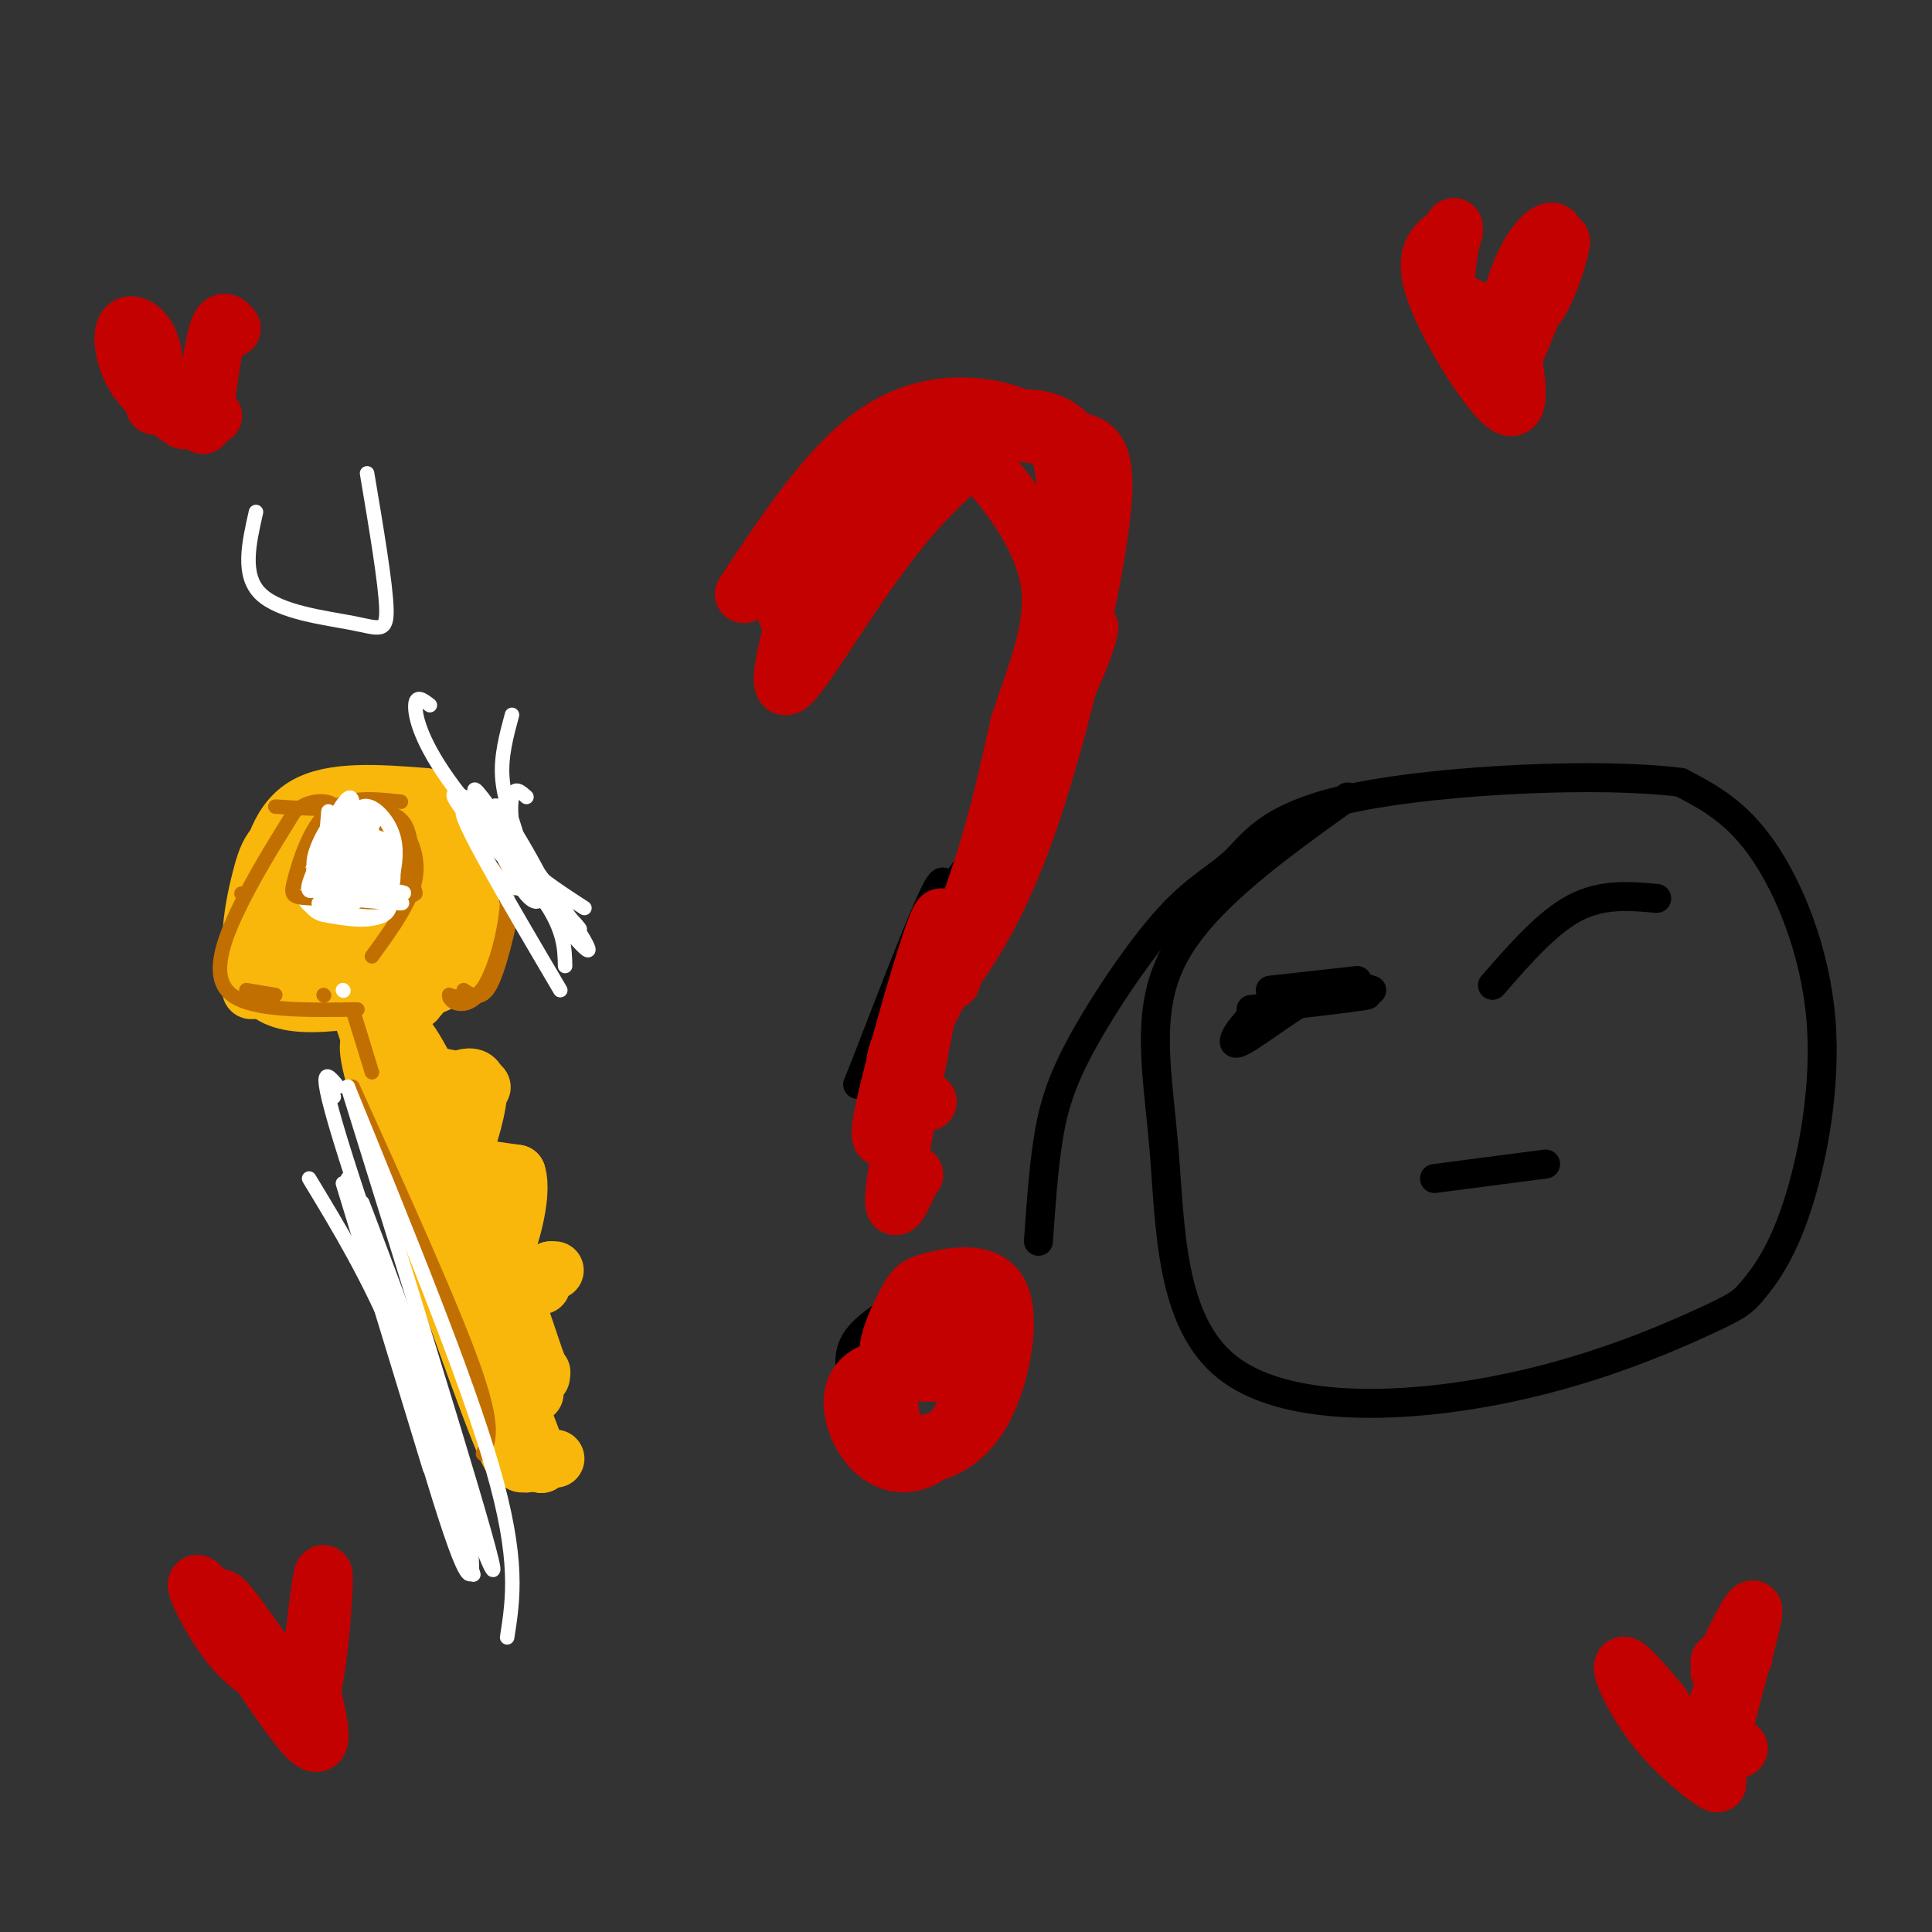 <svg viewBox='0 0 400 400' version='1.1' xmlns='http://www.w3.org/2000/svg' xmlns:xlink='http://www.w3.org/1999/xlink'><rect x="0" y="0" width="400" height="400" fill="#333333" stroke="none"/><g fill='none' stroke='rgb(0,0,0)' stroke-width='6' stroke-linecap='round' stroke-linejoin='round'><path d='M165,126c0.833,-7.333 1.667,-14.667 4,-18c2.333,-3.333 6.167,-2.667 10,-2'/><path d='M196,91c3.853,-1.550 7.705,-3.099 11,-3c3.295,0.099 6.032,1.848 9,4c2.968,2.152 6.165,4.709 8,11c1.835,6.291 2.307,16.315 3,21c0.693,4.685 1.609,4.029 -4,15c-5.609,10.971 -17.741,33.569 -23,41c-5.259,7.431 -3.645,-0.305 -6,4c-2.355,4.305 -8.677,20.653 -15,37'/><path d='M179,221c-2.500,6.167 -1.250,3.083 0,0'/><path d='M182,285c0.000,0.000 0.100,0.100 0.1,0.1'/><path d='M167,108c5.841,-8.147 11.681,-16.293 22,-20c10.319,-3.707 25.116,-2.973 32,0c6.884,2.973 5.853,8.185 6,14c0.147,5.815 1.470,12.233 0,21c-1.470,8.767 -5.735,19.884 -10,31'/><path d='M217,154c-7.500,17.500 -21.250,45.750 -35,74'/><path d='M182,273c-2.805,2.113 -5.611,4.226 -6,8c-0.389,3.774 1.638,9.207 4,11c2.362,1.793 5.059,-0.056 4,-2c-1.059,-1.944 -5.874,-3.984 -7,-4c-1.126,-0.016 1.437,1.992 4,4'/><path d='M193,285c0.000,0.000 1.000,0.000 1,0'/><path d='M183,273c-2.083,2.750 -4.167,5.500 -4,9c0.167,3.500 2.583,7.750 5,12'/><path d='M196,288c0.000,0.000 1.000,-4.000 1,-4'/><path d='M185,284c-0.161,5.892 -0.322,11.783 2,15c2.322,3.217 7.128,3.759 11,0c3.872,-3.759 6.812,-11.820 8,-17c1.188,-5.180 0.625,-7.480 -1,-9c-1.625,-1.520 -4.313,-2.260 -7,-3'/><path d='M195,282c5.000,0.167 10.000,0.333 9,1c-1.000,0.667 -8.000,1.833 -15,3'/><path d='M195,285c4.381,-3.804 8.762,-7.607 9,-11c0.238,-3.393 -3.667,-6.375 -7,-8c-3.333,-1.625 -6.095,-1.893 -8,1c-1.905,2.893 -2.952,8.946 -4,15'/><path d='M200,300c0.000,0.000 0.100,0.100 0.1,0.1'/><path d='M263,205c0.000,0.000 18.000,-2.000 18,-2'/><path d='M309,204c5.667,-6.500 11.333,-13.000 17,-16c5.667,-3.000 11.333,-2.500 17,-2'/><path d='M284,205c-3.137,-0.970 -6.274,-1.940 -12,1c-5.726,2.940 -14.042,9.792 -16,10c-1.958,0.208 2.440,-6.226 8,-9c5.560,-2.774 12.280,-1.887 19,-1'/><path d='M283,206c-0.833,0.333 -12.417,1.667 -24,3'/><path d='M297,244c0.000,0.000 23.000,-3.000 23,-3'/><path d='M279,165c-14.953,10.715 -29.906,21.429 -36,33c-6.094,11.571 -3.327,23.998 -2,40c1.327,16.002 1.216,35.579 13,45c11.784,9.421 35.465,8.687 55,5c19.535,-3.687 34.926,-10.328 43,-14c8.074,-3.672 8.832,-4.376 11,-7c2.168,-2.624 5.746,-7.167 9,-17c3.254,-9.833 6.184,-24.955 5,-39c-1.184,-14.045 -6.481,-27.013 -12,-35c-5.519,-7.987 -11.259,-10.994 -17,-14'/><path d='M348,162c-16.445,-2.175 -49.057,-0.613 -67,3c-17.943,3.613 -21.217,9.278 -25,13c-3.783,3.722 -8.076,5.503 -14,12c-5.924,6.497 -13.480,17.711 -18,26c-4.520,8.289 -6.006,13.654 -7,20c-0.994,6.346 -1.497,13.673 -2,21'/></g>
<g fill='none' stroke='rgb(195,1,1)' stroke-width='6' stroke-linecap='round' stroke-linejoin='round'><path d='M170,126c-1.174,1.128 -2.348,2.255 -3,0c-0.652,-2.255 -0.783,-7.893 2,-15c2.783,-7.107 8.480,-15.683 17,-20c8.520,-4.317 19.863,-4.376 26,-3c6.137,1.376 7.069,4.188 8,7'/><path d='M220,95c2.702,3.321 5.458,8.125 7,12c1.542,3.875 1.869,6.821 0,13c-1.869,6.179 -5.935,15.589 -10,25'/><path d='M211,165c-10.167,17.750 -20.333,35.500 -25,45c-4.667,9.500 -3.833,10.750 -3,12'/><path d='M183,222c8.378,-14.578 30.822,-57.022 40,-77c9.178,-19.978 5.089,-17.489 1,-15'/><path d='M224,130c0.333,-3.167 0.667,-3.583 1,-4'/><path d='M227,108c-1.875,-5.286 -3.750,-10.571 -4,-14c-0.250,-3.429 1.125,-5.000 -6,-6c-7.125,-1.000 -22.750,-1.429 -31,1c-8.250,2.429 -9.125,7.714 -10,13'/><path d='M176,102c-1.867,7.133 -1.533,18.467 0,20c1.533,1.533 4.267,-6.733 7,-15'/><path d='M199,94c0.000,0.000 4.000,-1.000 4,-1'/><path d='M218,105c0.000,0.000 3.000,0.000 3,0'/></g>
<g fill='none' stroke='rgb(195,1,1)' stroke-width='12' stroke-linecap='round' stroke-linejoin='round'><path d='M154,123c9.533,-14.422 19.067,-28.844 30,-35c10.933,-6.156 23.267,-4.044 30,0c6.733,4.044 7.867,10.022 9,16'/><path d='M223,104c0.667,11.321 -2.167,31.625 -5,45c-2.833,13.375 -5.667,19.821 -10,28c-4.333,8.179 -10.167,18.089 -16,28'/><path d='M194,206c6.244,-8.548 12.488,-17.095 19,-36c6.512,-18.905 13.292,-48.167 15,-63c1.708,-14.833 -1.655,-15.238 -7,-16c-5.345,-0.762 -12.673,-1.881 -20,-3'/><path d='M184,104c-4.226,1.747 -8.452,3.494 -11,5c-2.548,1.506 -3.419,2.771 -6,11c-2.581,8.229 -6.874,23.423 -4,22c2.874,-1.423 12.914,-19.464 23,-32c10.086,-12.536 20.219,-19.566 25,-22c4.781,-2.434 4.210,-0.271 5,1c0.790,1.271 2.940,1.649 4,7c1.060,5.351 1.030,15.676 1,26'/><path d='M221,122c-1.498,13.330 -5.742,33.656 -14,55c-8.258,21.344 -20.531,43.708 -22,46c-1.469,2.292 7.866,-15.488 14,-31c6.134,-15.512 9.067,-28.756 12,-42'/><path d='M211,150c4.025,-12.081 8.086,-21.284 6,-31c-2.086,-9.716 -10.320,-19.945 -16,-25c-5.680,-5.055 -8.807,-4.938 -10,-6c-1.193,-1.063 -0.454,-3.305 -6,4c-5.546,7.305 -17.378,24.159 -21,31c-3.622,6.841 0.965,3.669 5,0c4.035,-3.669 7.517,-7.834 11,-12'/><path d='M180,111c5.362,-6.383 13.268,-16.340 21,-21c7.732,-4.660 15.289,-4.022 19,-1c3.711,3.022 3.576,8.429 4,12c0.424,3.571 1.407,5.306 -3,22c-4.407,16.694 -14.203,48.347 -24,80'/><path d='M189,225c-4.179,8.143 -8.357,16.286 -6,5c2.357,-11.286 11.250,-42.000 12,-40c0.750,2.000 -6.643,36.714 -9,51c-2.357,14.286 0.321,8.143 3,2'/><path d='M189,243c0.500,0.333 0.250,0.167 0,0'/><path d='M192,228c0.000,0.000 0.100,0.100 0.1,0.1'/><path d='M184,283c-0.104,7.644 -0.207,15.289 5,16c5.207,0.711 15.725,-5.510 14,-10c-1.725,-4.490 -15.691,-7.247 -22,-5c-6.309,2.247 -4.959,9.499 -2,14c2.959,4.501 7.527,6.250 12,4c4.473,-2.250 8.849,-8.500 10,-13c1.151,-4.500 -0.925,-7.250 -3,-10'/><path d='M184,279c-0.592,7.031 -1.183,14.061 0,18c1.183,3.939 4.142,4.785 8,4c3.858,-0.785 8.615,-3.201 12,-10c3.385,-6.799 5.399,-17.982 3,-23c-2.399,-5.018 -9.212,-3.870 -13,-3c-3.788,0.870 -4.553,1.462 -6,4c-1.447,2.538 -3.576,7.023 -4,10c-0.424,2.977 0.856,4.447 5,5c4.144,0.553 11.152,0.189 14,-2c2.848,-2.189 1.536,-6.205 0,-8c-1.536,-1.795 -3.296,-1.370 -5,0c-1.704,1.370 -3.352,3.685 -5,6'/><path d='M193,280c-1.000,1.333 -1.000,1.667 -1,2'/><path d='M32,84c0.143,-4.911 0.286,-9.821 -1,-13c-1.286,-3.179 -4.000,-4.625 -5,-3c-1.000,1.625 -0.286,6.321 2,10c2.286,3.679 6.143,6.339 10,9'/><path d='M42,88c1.000,-7.833 2.000,-15.667 3,-19c1.000,-3.333 2.000,-2.167 3,-1'/><path d='M44,86c0.000,0.000 0.100,0.100 0.1,0.1'/><path d='M305,66c2.083,1.500 4.167,3.000 5,3c0.833,0.000 0.417,-1.500 0,-3'/><path d='M301,48c-3.356,2.022 -6.711,4.044 -4,12c2.711,7.956 11.489,21.844 15,24c3.511,2.156 1.756,-7.422 0,-17'/><path d='M312,67c0.778,-5.670 2.724,-11.344 5,-15c2.276,-3.656 4.882,-5.292 5,-3c0.118,2.292 -2.252,8.512 -5,12c-2.748,3.488 -5.874,4.244 -9,5'/><path d='M304,67c0.000,0.000 0.100,0.100 0.1,0.1'/><path d='M301,47c-1.155,5.756 -2.310,11.512 -1,14c1.310,2.488 5.083,1.708 7,5c1.917,3.292 1.976,10.655 3,12c1.024,1.345 3.012,-3.327 5,-8'/><path d='M315,70c2.726,-6.429 7.042,-18.500 8,-20c0.958,-1.500 -1.440,7.571 -4,12c-2.560,4.429 -5.280,4.214 -8,4'/><path d='M63,359c-0.257,-3.405 -0.514,-6.810 -3,-9c-2.486,-2.190 -7.203,-3.164 -12,-9c-4.797,-5.836 -9.676,-16.533 -6,-12c3.676,4.533 15.907,24.295 21,30c5.093,5.705 3.046,-2.648 1,-11'/><path d='M64,348c0.917,-8.321 2.708,-23.625 3,-22c0.292,1.625 -0.917,20.179 -3,26c-2.083,5.821 -5.042,-1.089 -8,-8'/><path d='M56,344c-3.536,-4.571 -8.375,-12.000 -10,-13c-1.625,-1.000 -0.036,4.429 3,8c3.036,3.571 7.518,5.286 12,7'/><path d='M344,353c-3.798,-4.500 -7.595,-9.000 -8,-8c-0.405,1.000 2.583,7.500 7,13c4.417,5.500 10.262,10.000 12,11c1.738,1.000 -0.631,-1.500 -3,-4'/><path d='M356,346c3.689,-7.644 7.378,-15.289 7,-12c-0.378,3.289 -4.822,17.511 -6,24c-1.178,6.489 0.911,5.244 3,4'/><path d='M361,343c0.000,0.000 -2.000,0.000 -2,0'/><path d='M352,363c0.000,0.000 5.000,-14.000 5,-14'/><path d='M353,361c0.000,0.000 0.100,0.100 0.1,0.1'/><path d='M356,344c0.000,0.000 0.100,0.100 0.1,0.1'/></g>
<g fill='none' stroke='rgb(249,183,11)' stroke-width='12' stroke-linecap='round' stroke-linejoin='round'><path d='M66,167c0.000,0.000 -12.000,17.000 -12,17'/><path d='M52,205c0.000,0.000 31.000,-1.000 31,-1'/><path d='M92,186c-0.166,-6.869 -0.332,-13.738 -6,-16c-5.668,-2.262 -16.839,0.085 -23,2c-6.161,1.915 -7.313,3.400 -9,10c-1.687,6.600 -3.911,18.314 1,23c4.911,4.686 16.955,2.343 29,0'/><path d='M95,186c0.000,0.000 0.100,0.100 0.1,0.1'/><path d='M88,165c-9.673,-0.738 -19.345,-1.476 -25,2c-5.655,3.476 -7.292,11.167 -8,18c-0.708,6.833 -0.488,12.810 4,16c4.488,3.190 13.244,3.595 22,4'/><path d='M96,186c0.000,0.000 0.100,0.100 0.1,0.1'/><path d='M83,166c-4.723,-0.151 -9.447,-0.302 -13,2c-3.553,2.302 -5.937,7.056 -9,13c-3.063,5.944 -6.807,13.076 -2,18c4.807,4.924 18.165,7.639 27,6c8.835,-1.639 13.148,-7.634 12,-15c-1.148,-7.366 -7.757,-16.105 -12,-20c-4.243,-3.895 -6.122,-2.948 -8,-2'/><path d='M67,185c-0.333,7.917 -0.667,15.833 2,19c2.667,3.167 8.333,1.583 14,0'/><path d='M96,186c-1.917,-7.417 -3.833,-14.833 -7,-18c-3.167,-3.167 -7.583,-2.083 -12,-1'/><path d='M66,185c0.000,0.000 0.100,0.100 0.1,0.1'/><path d='M77,204c0.000,0.000 4.000,0.000 4,0'/><path d='M96,187c-2.578,-1.600 -5.156,-3.200 -9,-4c-3.844,-0.800 -8.956,-0.800 -10,1c-1.044,1.800 1.978,5.400 5,9'/><path d='M92,186c0.000,0.000 0.100,0.100 0.1,0.1'/><path d='M82,169c0.000,0.000 -3.000,0.000 -3,0'/><path d='M66,185c0.000,0.000 0.100,0.100 0.1,0.1'/><path d='M76,205c0.000,0.000 7.000,0.000 7,0'/><path d='M93,185c-3.644,-5.333 -7.289,-10.667 -10,-11c-2.711,-0.333 -4.489,4.333 -3,7c1.489,2.667 6.244,3.333 11,4'/><path d='M84,168c0.000,0.000 -4.000,0.000 -4,0'/><path d='M69,185c1.250,6.000 2.500,12.000 5,15c2.500,3.000 6.250,3.000 10,3'/><path d='M93,186c-2.161,-2.476 -4.321,-4.952 -7,-6c-2.679,-1.048 -5.875,-0.667 -8,1c-2.125,1.667 -3.179,4.619 -2,8c1.179,3.381 4.589,7.190 8,11'/><path d='M95,187c0.000,0.000 0.100,0.100 0.1,0.1'/><path d='M86,166c-2.003,0.388 -4.006,0.775 -6,3c-1.994,2.225 -3.978,6.287 -3,12c0.978,5.713 4.917,13.077 7,17c2.083,3.923 2.309,4.407 4,2c1.691,-2.407 4.845,-7.703 8,-13'/><path d='M83,168c-4.583,-1.083 -9.167,-2.167 -12,0c-2.833,2.167 -3.917,7.583 -5,13'/><path d='M79,205c0.000,0.000 4.000,-1.000 4,-1'/><path d='M92,185c0.000,0.000 -23.000,1.000 -23,1'/><path d='M67,200c0.000,0.000 0.100,0.100 0.1,0.1'/><path d='M66,189c0.000,0.000 0.100,0.100 0.1,0.1'/><path d='M70,205c2.042,0.613 4.083,1.226 7,8c2.917,6.774 6.708,19.708 11,28c4.292,8.292 9.083,11.940 7,6c-2.083,-5.940 -11.042,-21.470 -20,-37'/><path d='M75,210c1.500,6.000 15.250,39.500 29,73'/><path d='M107,302c0.000,0.000 0.100,0.100 0.1,0.1'/><path d='M110,285c-14.324,-35.153 -28.648,-70.306 -31,-74c-2.352,-3.694 7.266,24.072 11,33c3.734,8.928 1.582,-0.981 3,0c1.418,0.981 6.405,12.852 9,21c2.595,8.148 2.797,12.574 3,17'/><path d='M105,282c-1.500,-2.833 -6.750,-18.417 -12,-34'/><path d='M89,225c0.000,0.000 0.100,0.100 0.1,0.1'/><path d='M87,206c0.000,0.000 -2.000,0.000 -2,0'/><path d='M93,224c2.667,0.289 5.333,0.578 3,0c-2.333,-0.578 -9.667,-2.022 -10,-2c-0.333,0.022 6.333,1.511 13,3'/><path d='M99,225c1.833,0.333 -0.083,-0.333 -2,-1'/><path d='M86,207c0.000,0.000 0.100,0.100 0.1,0.1'/><path d='M92,225c3.333,-1.689 6.667,-3.378 7,0c0.333,3.378 -2.333,11.822 -3,13c-0.667,1.178 0.667,-4.911 2,-11'/><path d='M93,241c0.000,0.000 14.000,2.000 14,2'/><path d='M107,243c1.467,4.578 -1.867,15.022 -3,17c-1.133,1.978 -0.067,-4.511 1,-11'/><path d='M105,249c-0.244,1.400 -1.356,10.400 0,14c1.356,3.600 5.178,1.800 9,0'/><path d='M114,263c1.500,0.000 0.750,0.000 0,0'/><path d='M109,284c0.000,0.000 2.000,-2.000 2,-2'/><path d='M112,266c0.000,0.000 0.100,0.100 0.1,0.1'/><path d='M112,284c0.000,0.000 0.100,0.100 0.1,0.1'/><path d='M112,303c0.000,0.000 0.100,0.100 0.1,0.1'/><path d='M112,285c-6.689,-19.822 -13.378,-39.644 -19,-53c-5.622,-13.356 -10.178,-20.244 -10,-17c0.178,3.244 5.089,16.622 10,30'/><path d='M93,245c3.667,11.167 7.833,24.083 12,37'/><path d='M112,303c0.000,0.000 0.100,0.100 0.1,0.1'/><path d='M106,285c-13.167,-29.333 -26.333,-58.667 -26,-59c0.333,-0.333 14.167,28.333 28,57'/><path d='M108,283c4.667,9.500 2.333,4.750 0,0'/><path d='M114,302c0.000,0.000 1.000,0.000 1,0'/><path d='M106,285c0.000,0.000 0.100,0.100 0.1,0.1'/><path d='M108,303c0.000,0.000 1.000,0.000 1,0'/><path d='M106,285c0.000,0.000 -2.000,-1.000 -2,-1'/><path d='M112,303c0.000,0.000 -8.000,-21.000 -8,-21'/><path d='M109,303c-2.778,-9.200 -5.556,-18.400 -5,-15c0.556,3.400 4.444,19.400 1,12c-3.444,-7.400 -14.222,-38.200 -25,-69'/><path d='M80,231c-4.667,-14.167 -3.833,-15.083 -3,-16'/></g>
<g fill='none' stroke='rgb(255,255,255)' stroke-width='12' stroke-linecap='round' stroke-linejoin='round'><path d='M72,185c0.000,0.000 3.000,0.000 3,0'/><path d='M77,183c0.530,-1.554 1.060,-3.107 0,-3c-1.060,0.107 -3.708,1.875 -3,3c0.708,1.125 4.774,1.607 6,1c1.226,-0.607 -0.387,-2.304 -2,-4'/><path d='M68,185c4.167,0.750 8.333,1.500 10,0c1.667,-1.500 0.833,-5.250 0,-9'/><path d='M67,184c0.000,0.000 9.000,-2.000 9,-2'/><path d='M67,184c4.583,0.000 9.167,0.000 10,0c0.833,0.000 -2.083,0.000 -5,0'/></g>
<g fill='none' stroke='rgb(194,111,1)' stroke-width='3' stroke-linecap='round' stroke-linejoin='round'><path d='M67,206c0.000,0.000 0.100,0.100 0.1,0.1'/><path d='M77,222c0.000,0.000 -4.000,-13.000 -4,-13'/><path d='M73,225c10.250,22.667 20.500,45.333 25,58c4.500,12.667 3.250,15.333 2,18'/><path d='M74,209c-10.822,0.156 -21.644,0.311 -26,-3c-4.356,-3.311 -2.244,-10.089 1,-17c3.244,-6.911 7.622,-13.956 12,-21'/><path d='M61,168c4.178,-3.489 8.622,-1.711 8,-1c-0.622,0.711 -6.311,0.356 -12,0'/><path d='M50,185c0.000,0.000 0.100,0.100 0.1,0.1'/><path d='M51,205c0.000,0.000 6.000,1.000 6,1'/><path d='M96,205c1.982,1.280 3.964,2.560 6,-2c2.036,-4.560 4.125,-14.958 4,-15c-0.125,-0.042 -2.464,10.274 -5,15c-2.536,4.726 -5.268,3.863 -8,3'/><path d='M93,206c-0.268,1.376 3.062,3.317 6,0c2.938,-3.317 5.483,-11.893 6,-19c0.517,-7.107 -0.995,-12.745 -3,-16c-2.005,-3.255 -4.502,-4.128 -7,-5'/><path d='M83,166c-5.566,-0.624 -11.132,-1.247 -15,2c-3.868,3.247 -6.037,10.365 -7,14c-0.963,3.635 -0.721,3.786 4,4c4.721,0.214 13.920,0.490 18,0c4.080,-0.490 3.040,-1.745 2,-3'/><path d='M85,183c0.444,-3.000 0.556,-9.000 -1,-12c-1.556,-3.000 -4.778,-3.000 -8,-3'/><path d='M66,184c0.000,0.000 0.100,0.100 0.1,0.1'/><path d='M77,198c4.044,-5.556 8.089,-11.111 9,-16c0.911,-4.889 -1.311,-9.111 -3,-11c-1.689,-1.889 -2.844,-1.444 -4,-1'/><path d='M64,181c-1.286,0.708 -2.571,1.417 1,3c3.571,1.583 12.000,4.042 16,2c4.000,-2.042 3.571,-8.583 2,-12c-1.571,-3.417 -4.286,-3.708 -7,-4'/><path d='M67,184c0.000,0.000 19.000,1.000 19,1'/></g>
<g fill='none' stroke='rgb(255,255,255)' stroke-width='3' stroke-linecap='round' stroke-linejoin='round'><path d='M77,184c4.133,0.422 8.267,0.844 6,1c-2.267,0.156 -10.933,0.044 -13,0c-2.067,-0.044 2.467,-0.022 7,0'/><path d='M77,185c-0.168,-0.022 -4.089,-0.078 -3,0c1.089,0.078 7.189,0.289 6,0c-1.189,-0.289 -9.666,-1.078 -10,-1c-0.334,0.078 7.476,1.022 10,1c2.524,-0.022 -0.238,-1.011 -3,-2'/><path d='M77,183c-2.381,-0.274 -6.833,0.042 -6,1c0.833,0.958 6.952,2.560 9,1c2.048,-1.560 0.024,-6.280 -2,-11'/><path d='M67,184c5.356,1.333 10.711,2.667 13,1c2.289,-1.667 1.511,-6.333 0,-9c-1.511,-2.667 -3.756,-3.333 -6,-4'/><path d='M66,183c5.417,1.250 10.833,2.500 13,2c2.167,-0.500 1.083,-2.750 0,-5'/><path d='M68,183c0.244,2.333 0.489,4.667 3,6c2.511,1.333 7.289,1.667 9,0c1.711,-1.667 0.356,-5.333 -1,-9'/><path d='M67,184c6.214,0.565 12.429,1.131 11,1c-1.429,-0.131 -10.500,-0.958 -11,-1c-0.500,-0.042 7.571,0.702 10,1c2.429,0.298 -0.786,0.149 -4,0'/><path d='M73,185c1.515,0.001 7.304,0.003 6,0c-1.304,-0.003 -9.700,-0.011 -10,0c-0.300,0.011 7.496,0.041 8,0c0.504,-0.041 -6.285,-0.155 -8,0c-1.715,0.155 1.642,0.577 5,1'/><path d='M74,186c-1.488,0.369 -7.708,0.792 -8,1c-0.292,0.208 5.345,0.202 7,0c1.655,-0.202 -0.673,-0.601 -3,-1'/><path d='M70,186c2.867,0.156 11.533,1.044 13,1c1.467,-0.044 -4.267,-1.022 -10,-2'/><path d='M73,185c-1.474,-3.962 -0.158,-12.866 0,-17c0.158,-4.134 -0.842,-3.498 -3,0c-2.158,3.498 -5.474,9.856 -5,13c0.474,3.144 4.737,3.072 9,3'/><path d='M68,171c-1.912,4.459 -3.825,8.919 -3,12c0.825,3.081 4.386,4.785 6,1c1.614,-3.785 1.281,-13.057 3,-16c1.719,-2.943 5.491,0.445 7,4c1.509,3.555 0.754,7.278 0,11'/><path d='M81,183c-1.863,-0.615 -6.521,-7.654 -8,-11c-1.479,-3.346 0.222,-3.000 2,-3c1.778,0.000 3.632,-0.346 2,2c-1.632,2.346 -6.752,7.385 -8,10c-1.248,2.615 1.376,2.808 4,3'/><path d='M73,184c1.155,0.845 2.042,1.458 3,-1c0.958,-2.458 1.988,-7.988 1,-11c-0.988,-3.012 -3.994,-3.506 -7,-4'/><path d='M70,182c2.363,-2.964 4.726,-5.929 5,-9c0.274,-3.071 -1.542,-6.250 -4,-5c-2.458,1.250 -5.560,6.929 -6,10c-0.440,3.071 1.780,3.536 4,4'/><path d='M68,184c0.000,0.000 0.100,0.100 0.1,0.1'/><path d='M73,185c0.000,0.000 0.000,-1.000 0,-1'/><path d='M71,168c-3.167,6.250 -6.333,12.500 -7,15c-0.667,2.500 1.167,1.250 3,0'/><path d='M70,168c0.000,0.000 0.100,0.100 0.1,0.1'/><path d='M68,184c0.000,0.000 0.100,0.100 0.1,0.1'/><path d='M67,180c0.000,0.000 6.000,3.000 6,3'/><path d='M73,168c0.000,0.000 -6.000,13.000 -6,13'/><path d='M73,167c0.000,0.000 0.100,0.100 0.1,0.1'/><path d='M67,185c0.000,0.000 0.100,0.100 0.1,0.1'/><path d='M68,168c0.000,0.000 -1.000,12.000 -1,12'/><path d='M64,244c6.167,10.167 12.333,20.333 18,34c5.667,13.667 10.833,30.833 16,48'/><path d='M89,304c0.000,0.000 -18.000,-59.000 -18,-59'/><path d='M69,227c0.000,0.000 0.100,0.100 0.1,0.1'/><path d='M72,244c9.400,33.711 18.800,67.422 23,78c4.200,10.578 3.200,-1.978 -1,-18c-4.200,-16.022 -11.600,-35.511 -19,-55'/><path d='M70,225c-2.622,-3.200 -5.244,-6.400 3,19c8.244,25.400 27.356,79.400 29,81c1.644,1.600 -14.178,-49.200 -30,-100'/><path d='M71,205c0.000,0.000 0.100,0.100 0.1,0.1'/><path d='M72,225c12.250,30.000 24.500,60.000 30,79c5.500,19.000 4.250,27.000 3,35'/><path d='M106,148c-1.161,4.298 -2.321,8.595 -2,13c0.321,4.405 2.125,8.917 3,12c0.875,3.083 0.821,4.738 3,7c2.179,2.262 6.589,5.131 11,8'/><path d='M109,165c-1.255,-1.131 -2.510,-2.262 -3,0c-0.490,2.262 -0.214,7.915 2,13c2.214,5.085 6.365,9.600 5,6c-1.365,-3.600 -8.247,-15.314 -10,-17c-1.753,-1.686 1.624,6.657 5,15'/><path d='M108,182c0.352,0.553 -1.266,-5.563 -4,-10c-2.734,-4.437 -6.582,-7.195 -7,-5c-0.418,2.195 2.595,9.341 5,13c2.405,3.659 4.203,3.829 6,4'/><path d='M116,205c-10.845,-18.423 -21.690,-36.845 -20,-37c1.690,-0.155 15.917,17.958 22,25c6.083,7.042 4.024,3.012 0,-3c-4.024,-6.012 -10.012,-14.006 -16,-22'/><path d='M102,168c-3.622,-4.910 -4.678,-6.184 -3,-2c1.678,4.184 6.091,13.825 9,18c2.909,4.175 4.316,2.882 4,0c-0.316,-2.882 -2.354,-7.353 -7,-12c-4.646,-4.647 -11.899,-9.471 -11,-7c0.899,2.471 9.949,12.235 19,22'/><path d='M113,187c3.833,5.833 3.917,9.417 4,13'/><path d='M110,185c0.000,0.000 -11.000,-17.000 -11,-17'/><path d='M89,146c-1.440,-1.107 -2.881,-2.214 -3,0c-0.119,2.214 1.083,7.750 8,17c6.917,9.250 19.548,22.214 24,27c4.452,4.786 0.726,1.393 -3,-2'/><path d='M53,106c-1.494,6.583 -2.988,13.167 1,17c3.988,3.833 13.458,4.917 19,6c5.542,1.083 7.155,2.167 7,-3c-0.155,-5.167 -2.077,-16.583 -4,-28'/></g>
</svg>